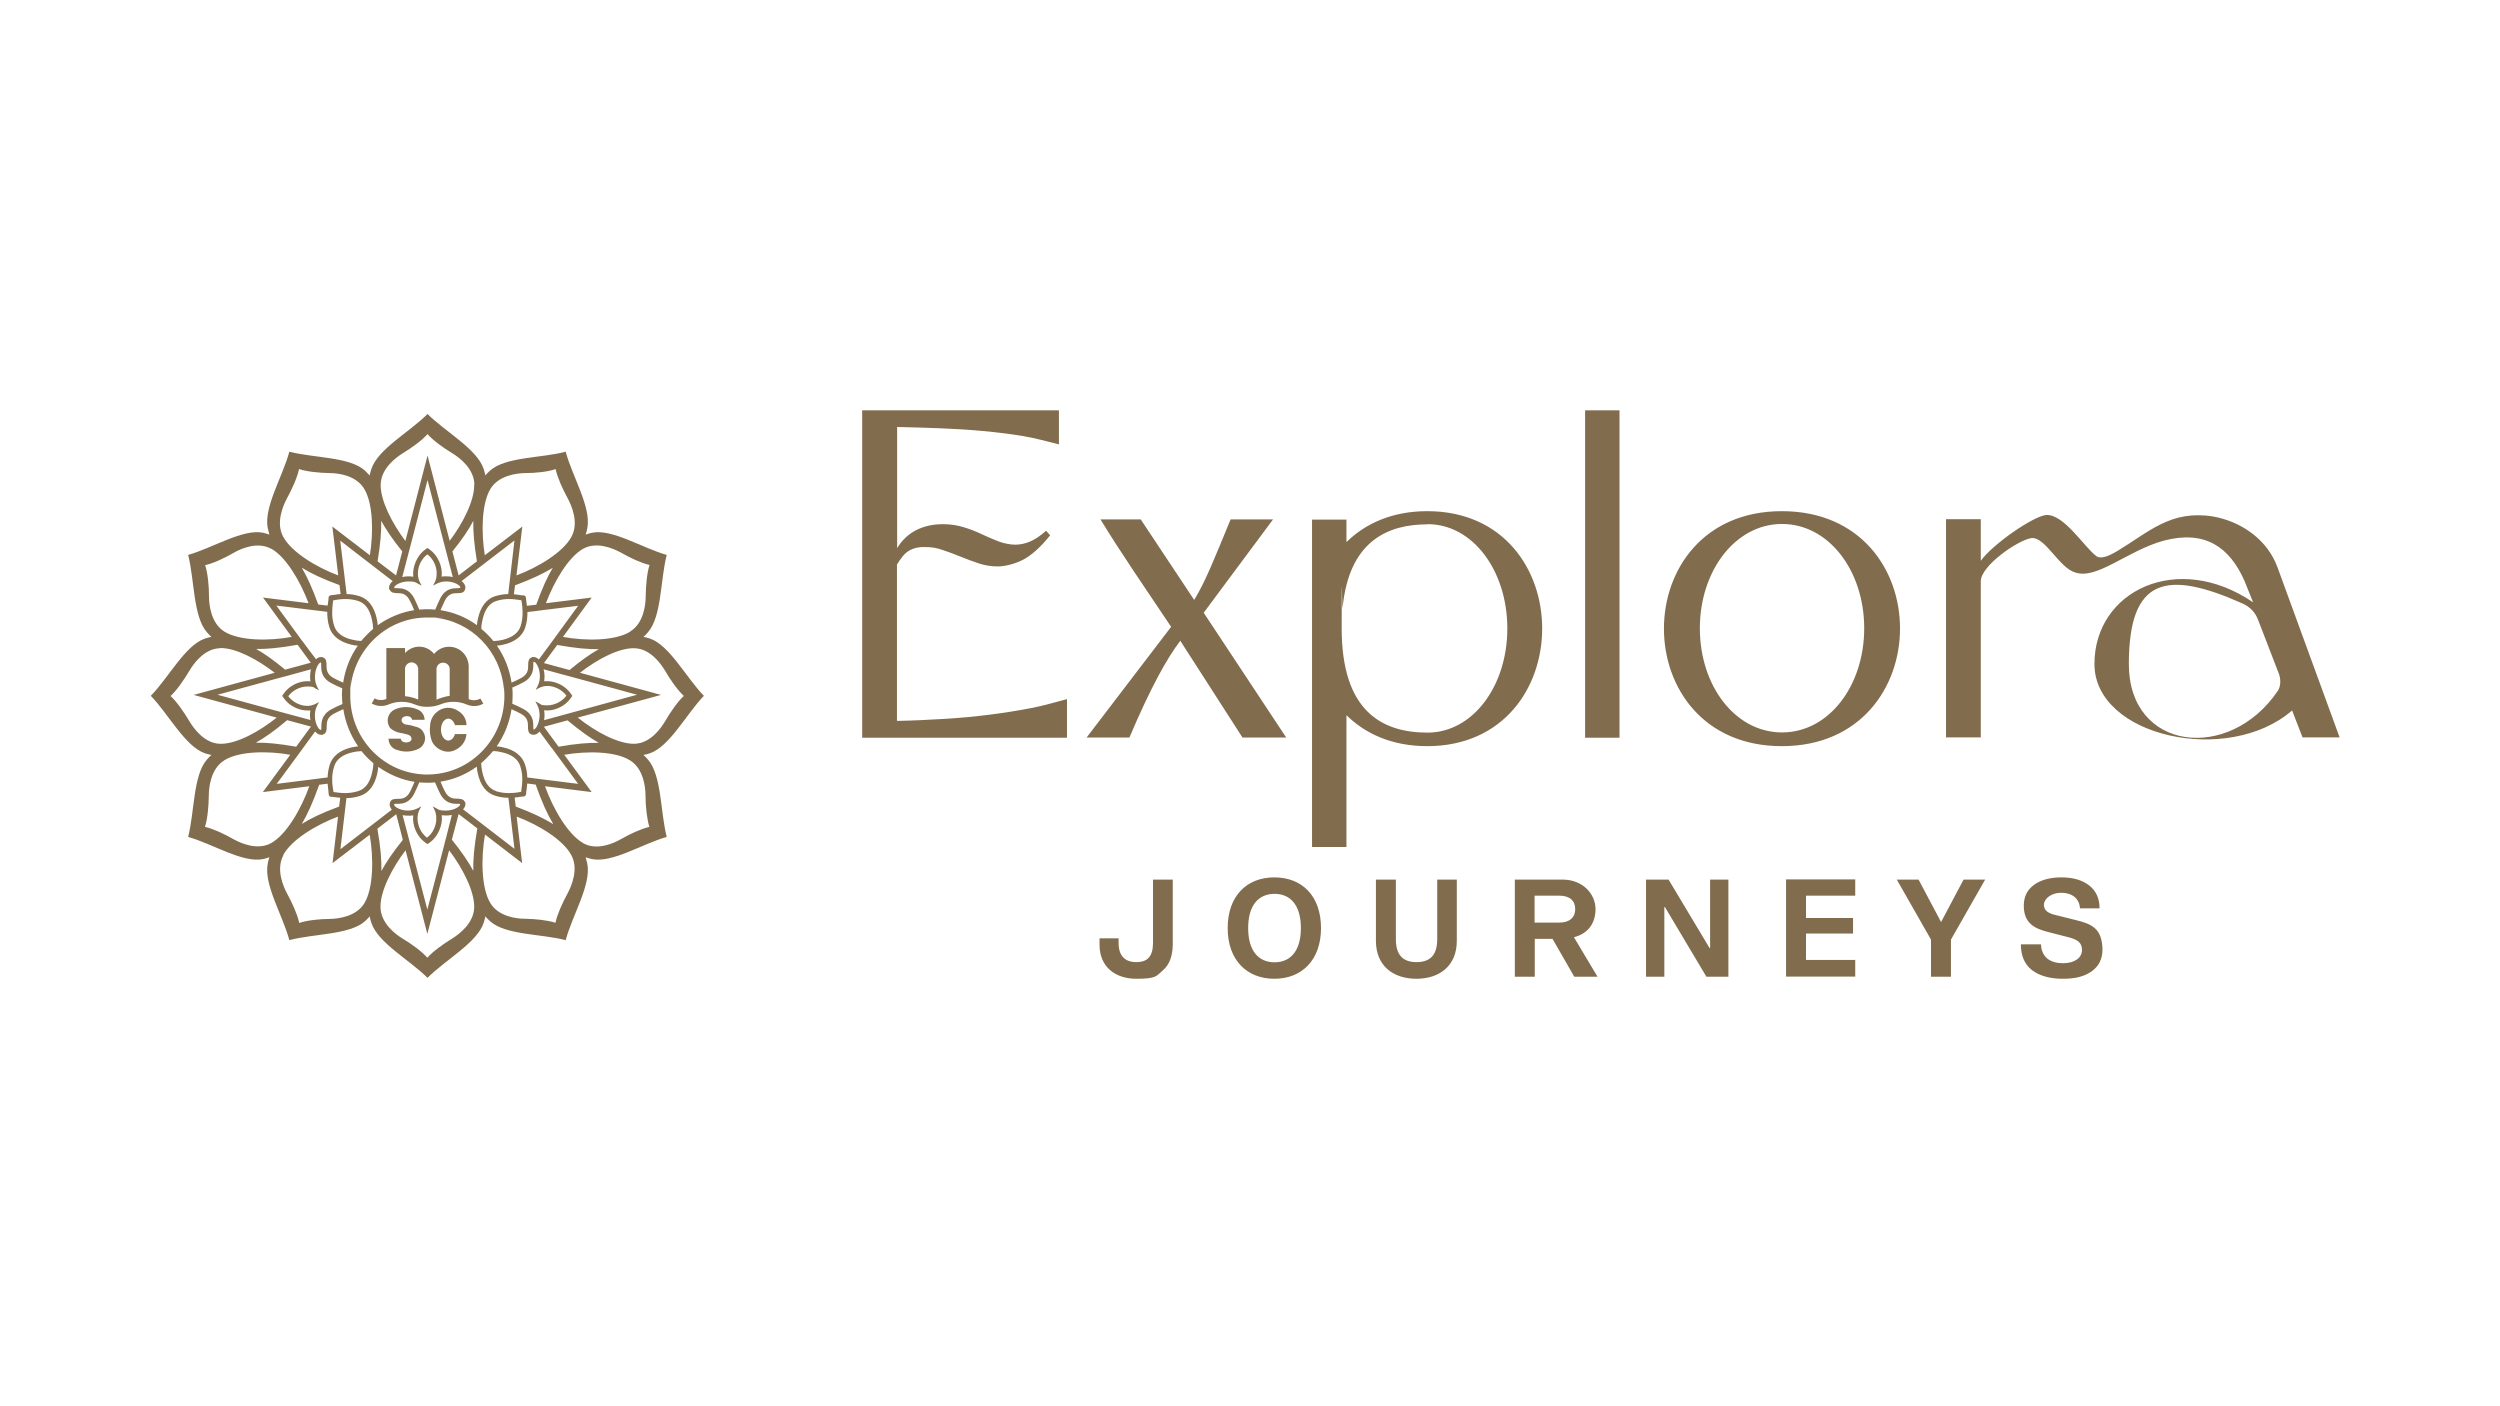 <?xml version="1.0" encoding="UTF-8"?>
<svg xmlns="http://www.w3.org/2000/svg" version="1.1" viewBox="0 0 1366 768">
  <defs>
    <style>
      .cls-1 {
        fill: #816d4e;
      }
    </style>
  </defs>
  <!-- Generator: Adobe Illustrator 28.7.3, SVG Export Plug-In . SVG Version: 1.2.0 Build 164)  -->
  <g>
    <g id="Layer_1">
      <path class="cls-1" d="M384.6,380.2c-9.7-10-18.8-27.7-29.5-31.3-1.2-.4-2.4-.7-3.5-.9.9-.8,1.7-1.6,2.5-2.6,7.5-8.7,6.7-28.6,10.2-42.2-13.3-3.7-29.8-14.4-40.9-12.1-1.2.3-2.4.6-3.4,1,.4-1.1.7-2.3.9-3.5,2.3-11.4-8.2-28.2-11.8-41.8-13.3,3.6-32.9,2.7-41.4,10.4-1,.9-1.8,1.7-2.5,2.6-.2-1.1-.5-2.3-.9-3.5-3.6-11-20.9-20.3-30.7-30.1-9.8,9.9-27.1,19.1-30.7,30.1-.4,1.2-.7,2.4-.9,3.5-.8-.9-1.6-1.7-2.5-2.6-8.5-7.7-28.1-6.9-41.4-10.4-3.6,13.5-14.1,30.4-11.8,41.8.3,1.3.6,2.4.9,3.5-1.1-.4-2.2-.7-3.4-1-11.1-2.3-27.7,8.4-41,12.1,3.5,13.6,2.7,33.5,10.2,42.2.8,1,1.7,1.8,2.5,2.6-1.1.2-2.3.5-3.5.9-10.8,3.7-19.9,21.4-29.6,31.3,9.7,10,18.8,27.7,29.6,31.4,1.2.4,2.4.7,3.5.9-.8.8-1.7,1.6-2.5,2.6-7.5,8.7-6.7,28.6-10.2,42.2,13.3,3.7,29.8,14.4,41,12.1,1.2-.3,2.4-.6,3.4-1-.4,1.1-.7,2.3-.9,3.5-2.3,11.4,8.2,28.2,11.8,41.8,13.3-3.6,32.9-2.8,41.4-10.4.9-.9,1.8-1.7,2.5-2.6.2,1.1.5,2.3.9,3.5,3.6,11,20.9,20.3,30.7,30.1,9.8-9.9,27.1-19.2,30.7-30.1.4-1.2.7-2.4.9-3.5.7.9,1.6,1.7,2.5,2.6,8.5,7.7,28.1,6.9,41.4,10.4,3.6-13.6,14.1-30.4,11.8-41.8-.3-1.3-.6-2.4-.9-3.5,1.1.4,2.2.7,3.4,1,11.1,2.3,27.7-8.4,40.9-12.1-3.5-13.6-2.7-33.5-10.2-42.2-.8-1-1.7-1.8-2.5-2.6,1.1-.2,2.3-.5,3.5-.9,10.8-3.7,19.9-21.4,29.5-31.4M318.7,460.7c-8.4-4.7-16.6-19-20.9-31.1l25.5,3.2-15-20.4c12.3-2.1,28-2,36,3.1,7.3,4.5,8.4,14.7,8.4,19.1,0,6.1.8,12.9,2.1,17.2-4.3,1-10.5,3.8-15.7,6.8-3.8,2.2-13,6.3-20.5,2.1M253.5,318.8c-.3-.5-.8-.9-1.3-1.3l.4-.3,28.5-21.9-2.7,23.2-.3,2.6-.4,3.5c-2.2,0-4.7.4-7.3,1.2-4.6,1.5-7.8,5.7-9.2,12-.3,1.2-.5,2.5-.6,3.8-5.9-4.3-12.7-7.1-19.9-8.2.9-2,1.6-3.7,2.4-5.3,2.1-4,4.8-4,7-4,1.4,0,3.4,0,4-2,.4-1.1.2-2.2-.6-3.3M225.7,315.1c-.8-.1-1.7-.2-2.5-.2s-2.3.1-3.4.4l4-15.3.3-1.1,9.5-36.6,13.8,53c-1.1-.3-2.3-.4-3.6-.4s-1.7,0-2.5.2c.7-5.4-2-11.7-6.6-14.9l-1.1-.8-1.2.8c-4.5,3.2-7.2,9.5-6.6,14.9M251.3,320.4c.2.3.3.6.2.8-.2.1-1,.1-1.5.2-2.5,0-6.6,0-9.4,5.5-.9,1.8-1.8,3.8-2.8,6.2-2.9-.3-5.8-.3-8.7,0-1-2.4-1.9-4.4-2.8-6.2-2.8-5.4-6.9-5.5-9.4-5.5-.6,0-1.4,0-1.5-.1,0-.2,0-.5.2-.8.9-1.3,4.1-2.8,7.6-2.8s3.7.4,5.3,1.3l1.9,1-1-1.9c-2.2-4.3-1-11.3,4.1-15.2,5.1,3.9,6.2,10.9,4.1,15.2l-1,1.9,1.9-1c1.5-.8,3.3-1.3,5.3-1.3,3.5,0,6.6,1.4,7.6,2.8M212.9,322.1c.7,1.9,2.6,1.9,4,2,2.2,0,5,0,7,4,.8,1.5,1.6,3.2,2.4,5.3-7.1,1.1-14,4-19.9,8.2-.1-1.3-.3-2.6-.6-3.8-1.4-6.3-4.6-10.5-9.2-12-2.6-.8-5-1.2-7.2-1.2h0l-3.5-29.2,15.4,11.9.4.3,12.6,9.7.3.2c-.5.4-1,.9-1.3,1.4-.7,1-.9,2.2-.6,3.3M213.5,441.7c.2.2.4.5.6.7l-28.1,21.6,3.3-27.9c-.1,0-.3,0-.4,0,2.8,0,5.5-.4,8-1.3,4.6-1.5,7.8-5.7,9.2-12,.3-1.2.5-2.5.6-3.8,5.9,4.2,12.7,7.1,19.8,8.2-.9,2.1-1.6,3.7-2.4,5.3-2,4-4.8,4-7,4-1.4,0-3.4,0-4,2-.4,1.1-.2,2.2.6,3.3M241.2,445.4c.8.1,1.7.2,2.6.2s2.1-.1,3.1-.3h0,0l-2.8,11-1.3,5.1-9.3,35.6-9.3-35.6-1.5-5.7-2.7-10.3c1,.2,2.1.3,3.2.3s1.7,0,2.6-.2c-.7,5.4,2,11.7,6.6,14.9l1.2.8,1.2-.8c4.5-3.2,7.2-9.5,6.6-14.9M215.6,440.1c-.2-.3-.3-.6-.2-.8.2-.1.9-.1,1.5-.1,2.5,0,6.6,0,9.4-5.5.9-1.8,1.8-3.8,2.8-6.2,1.4.1,2.9.2,4.3.2s2.9,0,4.3-.2c1,2.4,1.9,4.4,2.8,6.2,2.8,5.4,6.9,5.5,9.4,5.5.6,0,1.4,0,1.5.1,0,.2,0,.5-.2.8-.9,1.3-4.1,2.8-7.6,2.8s-3.7-.4-5.3-1.3l-1.9-1,1,1.9c2.1,4.3,1,11.3-4.1,15.2-5.1-3.9-6.3-11-4.1-15.2l1-1.9-1.9,1c-1.5.8-3.4,1.3-5.3,1.3-3.5,0-6.6-1.4-7.6-2.8M254.1,438.4c-.7-1.9-2.6-1.9-4-2-2.2,0-5,0-7-4-.8-1.5-1.6-3.2-2.4-5.3,7.1-1.1,13.9-3.9,19.8-8.2.1,1.3.3,2.6.6,3.8,1.4,6.4,4.6,10.5,9.2,12,2.4.8,4.9,1.2,7.5,1.2l3.3,27.9-28.1-21.6c.2-.2.4-.4.6-.7.7-1,.9-2.2.6-3.3M292.6,383.4l1,1.9c2,3.9,1.3,8.9-.3,11.7-.7,1.2-1.3,1.6-1.7,1.6s-.1,0-.1,0c-.1-.2-.1-1-.1-1.6,0-2.5,0-6.7-5.4-9.6-1.7-.9-3.7-1.9-6.1-2.9.1-1.5.2-2.9.2-4.4s0-3-.2-4.4c2.4-1,4.3-1.9,6.1-2.9,5.3-2.9,5.4-7.1,5.4-9.6,0-.6,0-1.4.1-1.6,0,0,.1,0,.2,0,.4,0,1,.4,1.7,1.6,1.7,2.8,2.4,7.9.3,11.8l-1,1.9,1.9-1c1.4-.7,2.9-1.1,4.5-1.1,3.9,0,8,2.1,10.4,5.3-2.4,3.2-6.5,5.3-10.4,5.3s-3.2-.4-4.5-1.1l-1.9-1ZM301.5,408.7l.3.4,14.1,19.2-19.2-2.4-5.4-.7-3.2-.4c0-2.1-.4-4.5-1.2-7-1.5-4.7-5.6-8-11.8-9.4-1.2-.3-2.4-.5-3.7-.6,4.2-6,7-13,8.1-20.3,2,.9,3.7,1.7,5.1,2.5,3.9,2.1,3.9,4.9,3.9,7.2,0,1.5,0,3.4,1.9,4.1.3.1.7.2,1.1.2,1.2,0,2.3-.6,3.3-1.8l6.7,9.1ZM275.4,376.2c.1,1.3.2,2.7.2,4.1,0,22.3-16.7,40.7-38.1,42.7-1.3.1-2.7.2-4,.2s-2.6,0-4-.2c-21.4-2-38.1-20.4-38.1-42.7s0-2.7.2-4c0,0,0,0-.1,0,0,0,0,0,0,0,0,0,0,0,0,0,0,0,0,0,0,0,2-21.8,20-38.9,41.9-38.9s2.7,0,4,.2c0,0,0,0,0-.1,0,0,0,0,0,0,0,0,0,0,0,0,0,0,0,0,0,0,20.1,1.9,36,18.2,37.9,38.7M263,343.6c0-1.8.3-3.6.7-5.2,1.2-5.4,3.7-8.8,7.4-10,5.1-1.7,9.8-1,12.6-.6.5,0,.8.1,1.2.2,0,.4.1.8.2,1.2.4,2.8,1,7.6-.6,12.8-1.2,3.8-4.5,6.3-9.8,7.6-1.6.4-3.3.6-5.1.7-1.9-2.4-4.1-4.6-6.5-6.6M197.5,350.2c-1.8,0-3.5-.3-5.1-.7-5.3-1.2-8.6-3.8-9.8-7.5-1.7-5.2-1-10-.7-12.8,0-.5.1-.9.2-1.2.3,0,.8,0,1.2-.2,2.8-.4,7.4-1.1,12.5.6,3.7,1.2,6.2,4.6,7.4,10,.4,1.6.6,3.4.7,5.2-2.3,2-4.5,4.2-6.5,6.6M203.1,350.2c0,0,0-.1-.1-.2h0c0,0,.1.2.1.2ZM204,349.3h0l-.3-.2h0c.1,0,.2.1.2.2M200.4,409c-.6,0-1.3,0-2.2,0,.8,0,1.6,0,2.2,0M203.2,410.3h0s-.1.3-.1.3h0c0-.2.1-.2.1-.3M204.1,411.2h0c0,0-.1,0-.2.1h0,.3ZM262.9,411.2l.3.2h0c-.1,0-.2-.1-.3-.2h0ZM263.8,410.3h0c0,0,0,.2.1.2h0c0,0-.1-.2-.1-.2,0,0,0,0,0,0h0ZM302.1,450.2c-4.9-3-11-6-20.3-9.5l-.6-4.9c1.1-.1,2-.2,2.9-.4.8-.1,1.5-.2,1.9-.2h.1c.4,0,.8-.2,1-.5.3-.3.4-.7.4-1.2,0-.3,0-1.1.2-1.9.1-1,.3-2.2.4-3.5l4.6.6c3.5,9.9,6.4,16.2,9.5,21.4M271,432.2c-6.4-2.1-7.8-10.3-8.1-15.2,2.3-2,4.5-4.2,6.5-6.6,1.8,0,3.5.3,5.1.7,5.3,1.2,8.6,3.8,9.8,7.6,1.7,5.2,1,10,.6,12.8,0,.5-.1.9-.2,1.2-.4,0-.8,0-1.2.2-2.8.4-7.4,1-12.5-.6M183.4,432.9c-.5,0-.9-.1-1.2-.2,0-.4,0-.8-.2-1.2-.4-2.8-1.1-7.6.6-12.8,1.2-3.8,4.5-6.3,9.8-7.6,1.6-.4,3.3-.6,5.1-.7,1.9,2.4,4.1,4.6,6.5,6.6,0,1.8-.3,3.6-.7,5.2-1.2,5.4-3.7,8.8-7.4,10-5.1,1.7-9.8,1.1-12.6.7M185.9,435.9l-.6,4.8c-9.4,3.5-15.5,6.4-20.4,9.5,3-5.1,6-11.5,9.5-21.4l4.6-.6c.1,1.4.3,2.6.4,3.6.1.9.2,1.6.2,2.1,0,.4.2.8.4,1.1.3.3.7.4,1.2.4.3,0,1.1,0,1.9.2.8.1,1.7.2,2.8.3M170.3,425.9l-19.1,2.4,11.2-15.2,3.2-4.4,6.6-9h0,0c1,1.2,2.1,1.8,3.3,1.8s.7,0,1.1-.2c1.9-.7,1.9-2.7,1.9-4.1,0-2.3,0-5.1,3.9-7.2,1.5-.8,3.2-1.6,5.2-2.5,1.1,7.3,3.9,14.3,8.1,20.3-1.3.1-2.6.4-3.7.6-6.2,1.5-10.3,4.7-11.8,9.4-.8,2.5-1.1,4.9-1.2,7l-3.3.4-5.4.7ZM186.9,380.3c0,1.5,0,3,.2,4.4-2.4,1-4.3,1.9-6.1,2.9-5.3,2.9-5.4,7.1-5.4,9.6,0,.6,0,1.4-.1,1.6,0,0-.1,0-.2,0-.4,0-1-.4-1.7-1.6-1.7-2.8-2.3-7.9-.3-11.7l1-1.9-1.9,1c-1.4.7-2.9,1.1-4.5,1.1-3.9,0-8-2.1-10.4-5.3,2.4-3.2,6.5-5.3,10.4-5.3s3.2.4,4.5,1.1l1.9,1-1-1.9c-2-3.9-1.3-8.9.3-11.7.7-1.2,1.3-1.6,1.7-1.6s.1,0,.1,0c.1.2.1,1,.1,1.6,0,2.5,0,6.7,5.4,9.6,1.7.9,3.7,1.9,6.1,2.9-.1,1.5-.2,2.9-.2,4.4M161.8,408c-9.7-1.7-16.3-2.3-22-2.2,4.8-2.7,10-6.3,17.1-12.3l13,3.5-8,10.9ZM118.9,379.6l34.5-9.4,4.2-1.1,12.3-3.4c-.5,2.1-.6,4.5-.3,6.6-.6,0-1.1-.1-1.7-.1-4.9,0-10.1,2.7-12.9,6.8l-.8,1.2.8,1.2c2.8,4.1,8,6.8,12.9,6.8s1.2,0,1.7-.1c-.3,1.7-.3,3.6,0,5.3l-9.6-2.6-2.3-.6-38.9-10.6ZM139.8,354.6c5.9.1,12.7-.5,22.8-2.3l7.2,9.8-14,3.8c-6.5-5.4-11.4-8.8-16-11.4M151.1,330.9l27.7,3.4c0,2.5.2,5.4,1.2,8.5,1.5,4.7,5.6,7.9,11.8,9.4,1.2.3,2.4.5,3.7.6-4.2,6-6.9,12.9-8,20.2-2-.9-3.7-1.7-5.2-2.5-3.9-2.1-3.9-4.9-3.9-7.2,0-1.4,0-3.4-1.9-4.1-.4-.1-.7-.2-1.1-.2-1,0-1.9.4-2.8,1.3t0,0v-.2c-.1,0-6.4-8.5-6.4-8.5l-1.6-2.1-13.6-18.6ZM173.9,330.3c-3.3-9.1-6.1-15.1-9-20.1,5,3.1,11.1,6,20.6,9.5l.6,4.9c-1.2,0-2.2.2-3.1.4-.8.1-1.6.2-1.9.2h-.1c-.4,0-.8.2-1.1.5-.3.3-.4.7-.4,1.2,0,.3,0,1.1-.2,1.9,0,.6-.2,1.3-.3,2.1l-5.1-.6ZM281.5,319.8c9.4-3.5,15.5-6.5,20.5-9.5-2.9,4.9-5.7,10.9-9,20.1l-5.1.6c0-.8-.2-1.5-.3-2.2-.1-.8-.2-1.6-.2-2,0-.4-.2-.8-.4-1.1-.3-.3-.7-.4-1.2-.4-.3,0-1.1,0-1.9-.2-.9-.1-1.9-.3-3.1-.4l.6-4.9ZM297.1,333.3l18.8-2.3-11.9,16.3-3.2,4.4-6.2,8.4-.2.2c-.9-.8-1.8-1.3-2.8-1.3s-.7,0-1.1.2c-1.9.7-1.9,2.7-1.9,4.1,0,2.3,0,5.1-3.9,7.2-1.5.8-3.1,1.6-5.2,2.5-1.1-7.3-3.8-14.2-8-20.2,1.3-.1,2.6-.3,3.7-.6,6.2-1.4,10.3-4.7,11.8-9.4,1-3.1,1.2-5.9,1.2-8.4l3.6-.4,5.3-.7ZM304.4,352.4c10.1,1.8,16.9,2.4,22.8,2.3-4.6,2.6-9.5,6-16,11.4l-14-3.8,7.2-9.8ZM313.6,370.2l34.5,9.4-50.8,13.9c.3-1.8.3-3.6,0-5.4.6,0,1.1.1,1.7.1,4.9,0,10.1-2.7,12.9-6.8l.8-1.2-.8-1.2c-2.8-4.1-8-6.8-12.9-6.8s-1.2,0-1.7.1c.4-2.2.3-4.5-.3-6.6l11,3,5.6,1.5ZM310.1,393.6c7.1,5.9,12.3,9.6,17.1,12.3-5.7-.1-12.3.4-22,2.1l-8-10.9,12.9-3.5ZM265,456l20.3,15.6-3-25.4c11.8,4.4,25.4,12.6,29.9,21.1,4.1,7.6,0,17-2.1,20.9-2.9,5.3-5.7,11.6-6.6,16-4.2-1.4-10.9-2.1-16.9-2.2-4.4,0-14.3-1.2-18.7-8.6-5-8.3-5.1-24.8-2.9-37.4M260.8,452.7c-1.8,10.2-2.3,17.2-2.2,23.1-2.6-4.8-6.1-10-11.7-17l3.7-14,10.3,7.9ZM207.9,495.8c-.2-8.9,6.4-21.6,13.7-31.2l11.9,45.7,11.9-45.7c7.3,9.6,13.9,22.3,13.7,31.2-.2,8.7-8.3,14.7-12,17-5.1,3.1-10.6,7.1-13.6,10.5-3-3.4-8.4-7.4-13.6-10.5-3.8-2.3-11.8-8.3-12-17M206.2,452.8l10.3-7.9,3.6,14c-5.6,7-9.1,12.2-11.7,17,.1-6-.4-12.9-2.2-23.1M154.7,467.3c4.5-8.5,18.2-16.7,30-21.1l-3,25.4,20.3-15.5c2.2,12.6,2.1,29.1-2.9,37.4-4.5,7.4-14.4,8.5-18.7,8.6-6,0-12.7.8-16.9,2.2-.9-4.4-3.7-10.7-6.6-16-2.1-3.9-6.2-13.2-2.1-20.9M122.6,415.4c8-5,23.7-5.2,36-3l-15,20.4,25.4-3.2c-4.3,12.1-12.4,26.4-20.9,31.1-7.5,4.1-16.6,0-20.4-2.1-5.2-3-11.3-5.8-15.7-6.8,1.4-4.3,2-11.1,2.1-17.2,0-4.5,1.1-14.6,8.4-19.1M120.2,354.1c8.5-.2,20.5,6.2,29.9,13.5l-44.3,12.1,45.4,12.4c-9.5,7.6-22.1,14.6-31,14.3-8.5-.2-14.4-8.4-16.7-12.3-3.1-5.2-7-10.8-10.3-13.8,3.3-3,7.2-8.6,10.3-13.8,2.2-3.8,8.1-12.1,16.7-12.3M148.2,299.8c8.1,4.5,16,18,20.4,29.8l-24.9-3.1,15.7,21.5c-12.4,2.3-28.6,2.2-36.8-2.9-7.3-4.5-8.4-14.7-8.4-19.1,0-6.1-.7-12.9-2.1-17.2,4.3-.9,10.5-3.8,15.7-6.8,3.8-2.2,13-6.3,20.4-2.1M202.1,303.4l-20.5-15.7,3.2,26.7c-11.8-4.4-25.6-12.7-30.1-21.2-4.1-7.6,0-17,2.1-20.9,2.9-5.3,5.7-11.6,6.6-16,4.2,1.4,10.9,2.1,16.9,2.2,4.4,0,14.3,1.2,18.7,8.6,4.9,8.1,5.1,23.8,3.1,36.3M206.3,306.7c1.6-9.6,2.1-16.3,2-22.1,2.6,4.7,6,9.9,11.5,16.7l-3.4,13.1-10.1-7.7ZM259.1,264.7c.2,8.8-6.2,21.3-13.4,30.8l-12.1-46.6-12.1,46.7c-7.2-9.6-13.7-22.1-13.5-30.9.2-8.7,8.3-14.7,12-17,5.1-3.1,10.6-7.1,13.6-10.5,3,3.4,8.4,7.4,13.6,10.5,3.8,2.3,11.8,8.3,12,17M260.6,306.7l-10,7.7-3.4-13.1c5.5-6.8,8.9-11.9,11.4-16.7-.1,5.8.4,12.4,2,22.1M312.3,293.2c-4.5,8.5-18.3,16.8-30.1,21.2l3.2-26.7-20.5,15.7c-2-12.5-1.8-28.2,3.1-36.3,4.5-7.4,14.4-8.5,18.7-8.6,6,0,12.7-.7,16.9-2.2.9,4.4,3.7,10.7,6.6,16,2.1,3.9,6.2,13.2,2.1,20.9M344.4,345.1c-8.2,5.1-24.4,5.2-36.8,2.9l15.7-21.5-25,3.1c4.4-11.8,12.3-25.3,20.4-29.8,7.5-4.1,16.6,0,20.5,2.1,5.2,3,11.3,5.8,15.7,6.8-1.4,4.3-2,11.1-2.1,17.2,0,4.5-1.1,14.6-8.4,19.1M373.7,380.2c-3.3,3-7.2,8.6-10.3,13.9-2.2,3.8-8.1,12.1-16.7,12.3-8.9.2-21.5-6.7-31-14.3l45.5-12.4-44.3-12.1c9.3-7.3,21.3-13.7,29.8-13.4,8.5.2,14.4,8.4,16.7,12.3,3,5.2,7,10.8,10.3,13.8M264.1,384.5l-1.6-2.8c-2,1.1-4.4,1.2-6.4.3v-18.2c-.3-6.1-5.3-10.7-11.2-10.4-3,.1-5.8,1.6-7.7,3.9-3.7-4.6-10.3-5.3-14.8-1.5-.4.3-.7.7-1.1,1v-2.7h-10.2v27.8c-2.1.9-4.5.8-6.4-.3l-1.6,2.8c2.9,1.6,6.3,1.8,9.3.5,4.6-1.9,9.7-1.9,14.2,0,2.2.9,4.6,1.4,7,1.3,2.4,0,4.8-.4,7-1.3,4.6-1.9,9.7-1.9,14.3,0,3,1.3,6.5,1.2,9.3-.5M228.5,382.2c-2.3-.9-4.7-1.6-7.2-1.8v-15.4c.3-1.7,1.8-3,3.5-3.1,2,0,3.7,1.6,3.7,3.7v16.6ZM245.7,380.2c-2.5.4-4.9,1.1-7.2,2.1v-16.7c0-1.9,1.5-3.4,3.3-3.5,2-.2,3.8,1.3,3.9,3.3v14.9ZM224.9,403.6c0,.8-.5,1.4-1.2,1.7-1.1.5-2.4.5-3.5,0-.7-.3-1.1-.9-1.2-1.7h-6.7c0,3.1,2.1,5.7,5.1,6.3,3.9,1.3,8.2.9,11.8-1,3-1.9,4-5.9,2.1-8.9-.4-.7-.9-1.3-1.5-1.8-.7-.5-1.4-.8-2.2-1-1.9-.6-3.7-1.1-5.7-1.3-1-.1-1.9-.8-2.4-1.7-.3-1,.1-2,1.1-2.5.8-.4,1.7-.5,2.6-.3,1,.1,1.8.9,2,1.9h6.8c0-2.6-1.7-4.9-4-5.7-4-1.7-8.5-1.7-12.4.1-3.2,1.5-4.7,5.4-3.2,8.7.2.6.6,1.1.9,1.5,1.6,1.4,3.6,2.3,5.6,2.6.4,0,.7.1,1.1.2.7.1,1.4.3,2.1.5.6.1,1.1.3,1.6.6.6.3,1,.9,1.1,1.6M235,396.5c-.4,2.8,0,5.7.9,8.3,1.1,2.5,3.2,4.4,5.7,5.3,2.4,1,5.2.8,7.5-.5,3.3-1.6,5.5-4.8,5.8-8.5h-6.3c-.4,1.3-1.1,2.4-2,3-2,1.4-4.4,0-5.3-3-.9-3,0-6.6,2-7.9,2-1.4,4.4,0,5.3,3h6.3c0-3.1-1.7-6-4.3-7.6-3.7-2.7-8.8-2.5-12.2.7-2.1,1.8-3.3,4.5-3.4,7.3"/>
      <path class="cls-1" d="M640.9,480.6h-10.9v34.6c0,7.4-3,10.5-9.1,10.5s-9.7-3.3-9.7-10.5v-2.5h-10.4v3.6c0,12.1,8.7,18.5,20.1,18.5s10.9-1.6,14.5-4.6c3.6-3.1,5.4-7.9,5.4-14.3v-35.4ZM721.8,507.1c0-17.5-10.3-27.7-25.5-27.7s-25.5,10.3-25.5,27.7,10.4,27.7,25.5,27.7,25.5-10.3,25.5-27.7M710.8,507.1c0,12.5-5.7,18.7-14.4,18.7s-14.4-6.2-14.4-18.7,5.7-18.7,14.4-18.7,14.4,6.2,14.4,18.7M796.2,480.6h-10.9v32.5c0,8.7-3.8,12.6-11.3,12.6s-11.3-3.9-11.3-12.6v-32.5h-10.9v33.5c0,13.6,9.4,20.7,22.1,20.7s22.1-7.1,22.1-20.7v-33.5ZM872.9,533.7l-12.9-21.6c7.5-1.9,11.8-7.4,11.8-15.4s-6.7-16.1-18.1-16.1h-26v53.1h10.9v-20.7h9.7l11.9,20.7h12.7ZM838.5,489.4h13.6c5.6,0,8.6,2.8,8.6,7.3s-3,7.4-8.6,7.4h-13.6v-14.6ZM944.4,480.6h-10v37.4h-.3l-22.4-37.4h-12.3v53.1h10v-38.1h.3l22.7,38.1h12v-53.1ZM986.8,489.4h26.9v-8.9h-37.8v53.1h37.8v-9.1h-26.9v-14.4h25.7v-8.5h-25.7v-12.1ZM1072.9,480.6l-12.3,23.2-12.3-23.2h-11.9l18.7,32.8v20.3h10.9v-20.3l18.7-32.8h-11.7ZM1126.1,487.8c5.9,0,10,2.9,10.4,8.5h10.7c0-5.5-2-9.7-5.8-12.6-3.8-2.9-8.9-4.3-15-4.3s-11.1,1.3-14.9,4c-3.8,2.7-5.7,6.5-5.7,11.5,0,9.6,6,12.5,13.1,14.3l10.9,2.8c5.2,1.3,7.8,2.9,7.8,7.1s-4,7.2-10.4,7.2-11.7-2.8-12-10.3h-11c0,6.2,2,10.9,6.1,14.1,4.1,3.1,9.7,4.7,16.8,4.7s11.8-1.3,15.7-4c4-2.8,6-6.8,6-12.1-.3-11.3-5.6-13.8-14.7-16l-10.8-2.7c-4-.9-6.5-2.4-6.5-5.6s3.8-6.6,9.5-6.6"/>
      <path class="cls-1" d="M1278.4,403l-33.9-92.8c-5.5-15.3-19.7-25.2-35.3-28-23.2-3.7-35,8.5-52.5,19-4.6,2.7-8.7,4.4-11.2,2.7-6.6-4.8-17.7-23.1-27.5-22.5-7.1.7-29,15.8-35.7,25v-22.7h-19v119.2h19v-85.3c0-8.5,20.3-22.5,27.7-23.6,7.6-.7,15.1,16.3,23.9,18.8,11.9,4.1,28.4-11.9,48.4-17.4,22.9-6,36,3.9,44,21.8l4.8,11.9c-41.5-28.2-86.7-6.2-86.7,33.7s73.2,55.7,108,25.4l5.7,14.7h20.4ZM1244.5,377.6c-26.4,39-81.3,32.8-81.3-14.7s20.7-51.6,62-33.2c4.1,1.8,7.1,4.8,8.7,9.2l10.8,28c1.6,3.4,1.8,7.8-.2,10.8M973.6,279.3c-85.9,0-85.9,128.4,0,128.4s86.3-128.4,0-128.4M1018.6,343.3c0,31.4-19.3,56.9-44.9,56.9s-44.9-25.5-44.9-56.9,19.4-57,44.9-57,44.9,25.5,44.9,57M779.8,279.3c-19,0-33.7,6.7-44.1,16.9v-12.3h-18.8v178.9h18.8v-72c10.4,10.2,25,16.9,44.1,16.9,83.7,0,83.9-128.4,0-128.4M780,286.4c24.8,0,43.6,25.5,43.6,57s-18.9,56.9-43.6,56.9-46.9-11.5-46.9-56.9.2-7.9.5-11.5l.5-4c4.6-32.4,24.3-41.4,45.9-41.4M702.8,403l-45.1-68.2,37.9-51h-23.2c-8.7,21.1-13.8,34.1-19.9,44l-29.2-44h-22c11,18.1,25.1,38.5,38.6,58.7l-46.2,60.5h23.4c12.1-28.5,20.9-43.7,27.4-52.3.1-.2.3-.5.4-.6l34,52.9h23.8ZM471,403.1h112v-21.1c-7.4,1.9-12.3,3.5-19.6,4.9-7.3,1.4-14.8,2.6-22.7,3.6-7.8,1-16.1,1.8-24.8,2.3-8.7.5-15.7.9-25.8,1.1v-85.4c.9-1.6,2-3.1,3.2-4.6,2.7-3.4,6.6-5,11.5-5s6.9.5,10.2,1.6c3.3,1.1,6.6,2.3,10,3.7,3.4,1.4,6.7,2.6,10,3.7,3.3,1.1,6.7,1.6,10.2,1.6s9-1.2,13.7-3.6c4.6-2.4,9.6-6.8,14.9-13.4l-2.2-2.5c-3.2,2.8-6.1,4.8-8.8,5.9-2.6,1.1-5.3,1.7-8,1.7s-6-.6-9-1.7c-3-1.2-6-2.4-9.1-3.9-3.1-1.5-6.4-2.8-10-3.9-3.5-1.1-7.4-1.7-11.5-1.7-10.9,0-19.8,4.4-25,13.1v-66.2c9.1.2,15.4.4,23.4.7,8,.3,15.9.8,23.5,1.5,7.6.7,14.9,1.6,22.1,2.8,7.1,1.2,12,2.7,19.4,4.5v-18.6h-107.5v178.9ZM866.1,403.1h18.8v-178.9h-18.8v178.9Z"/>
    </g>
  </g>
</svg>